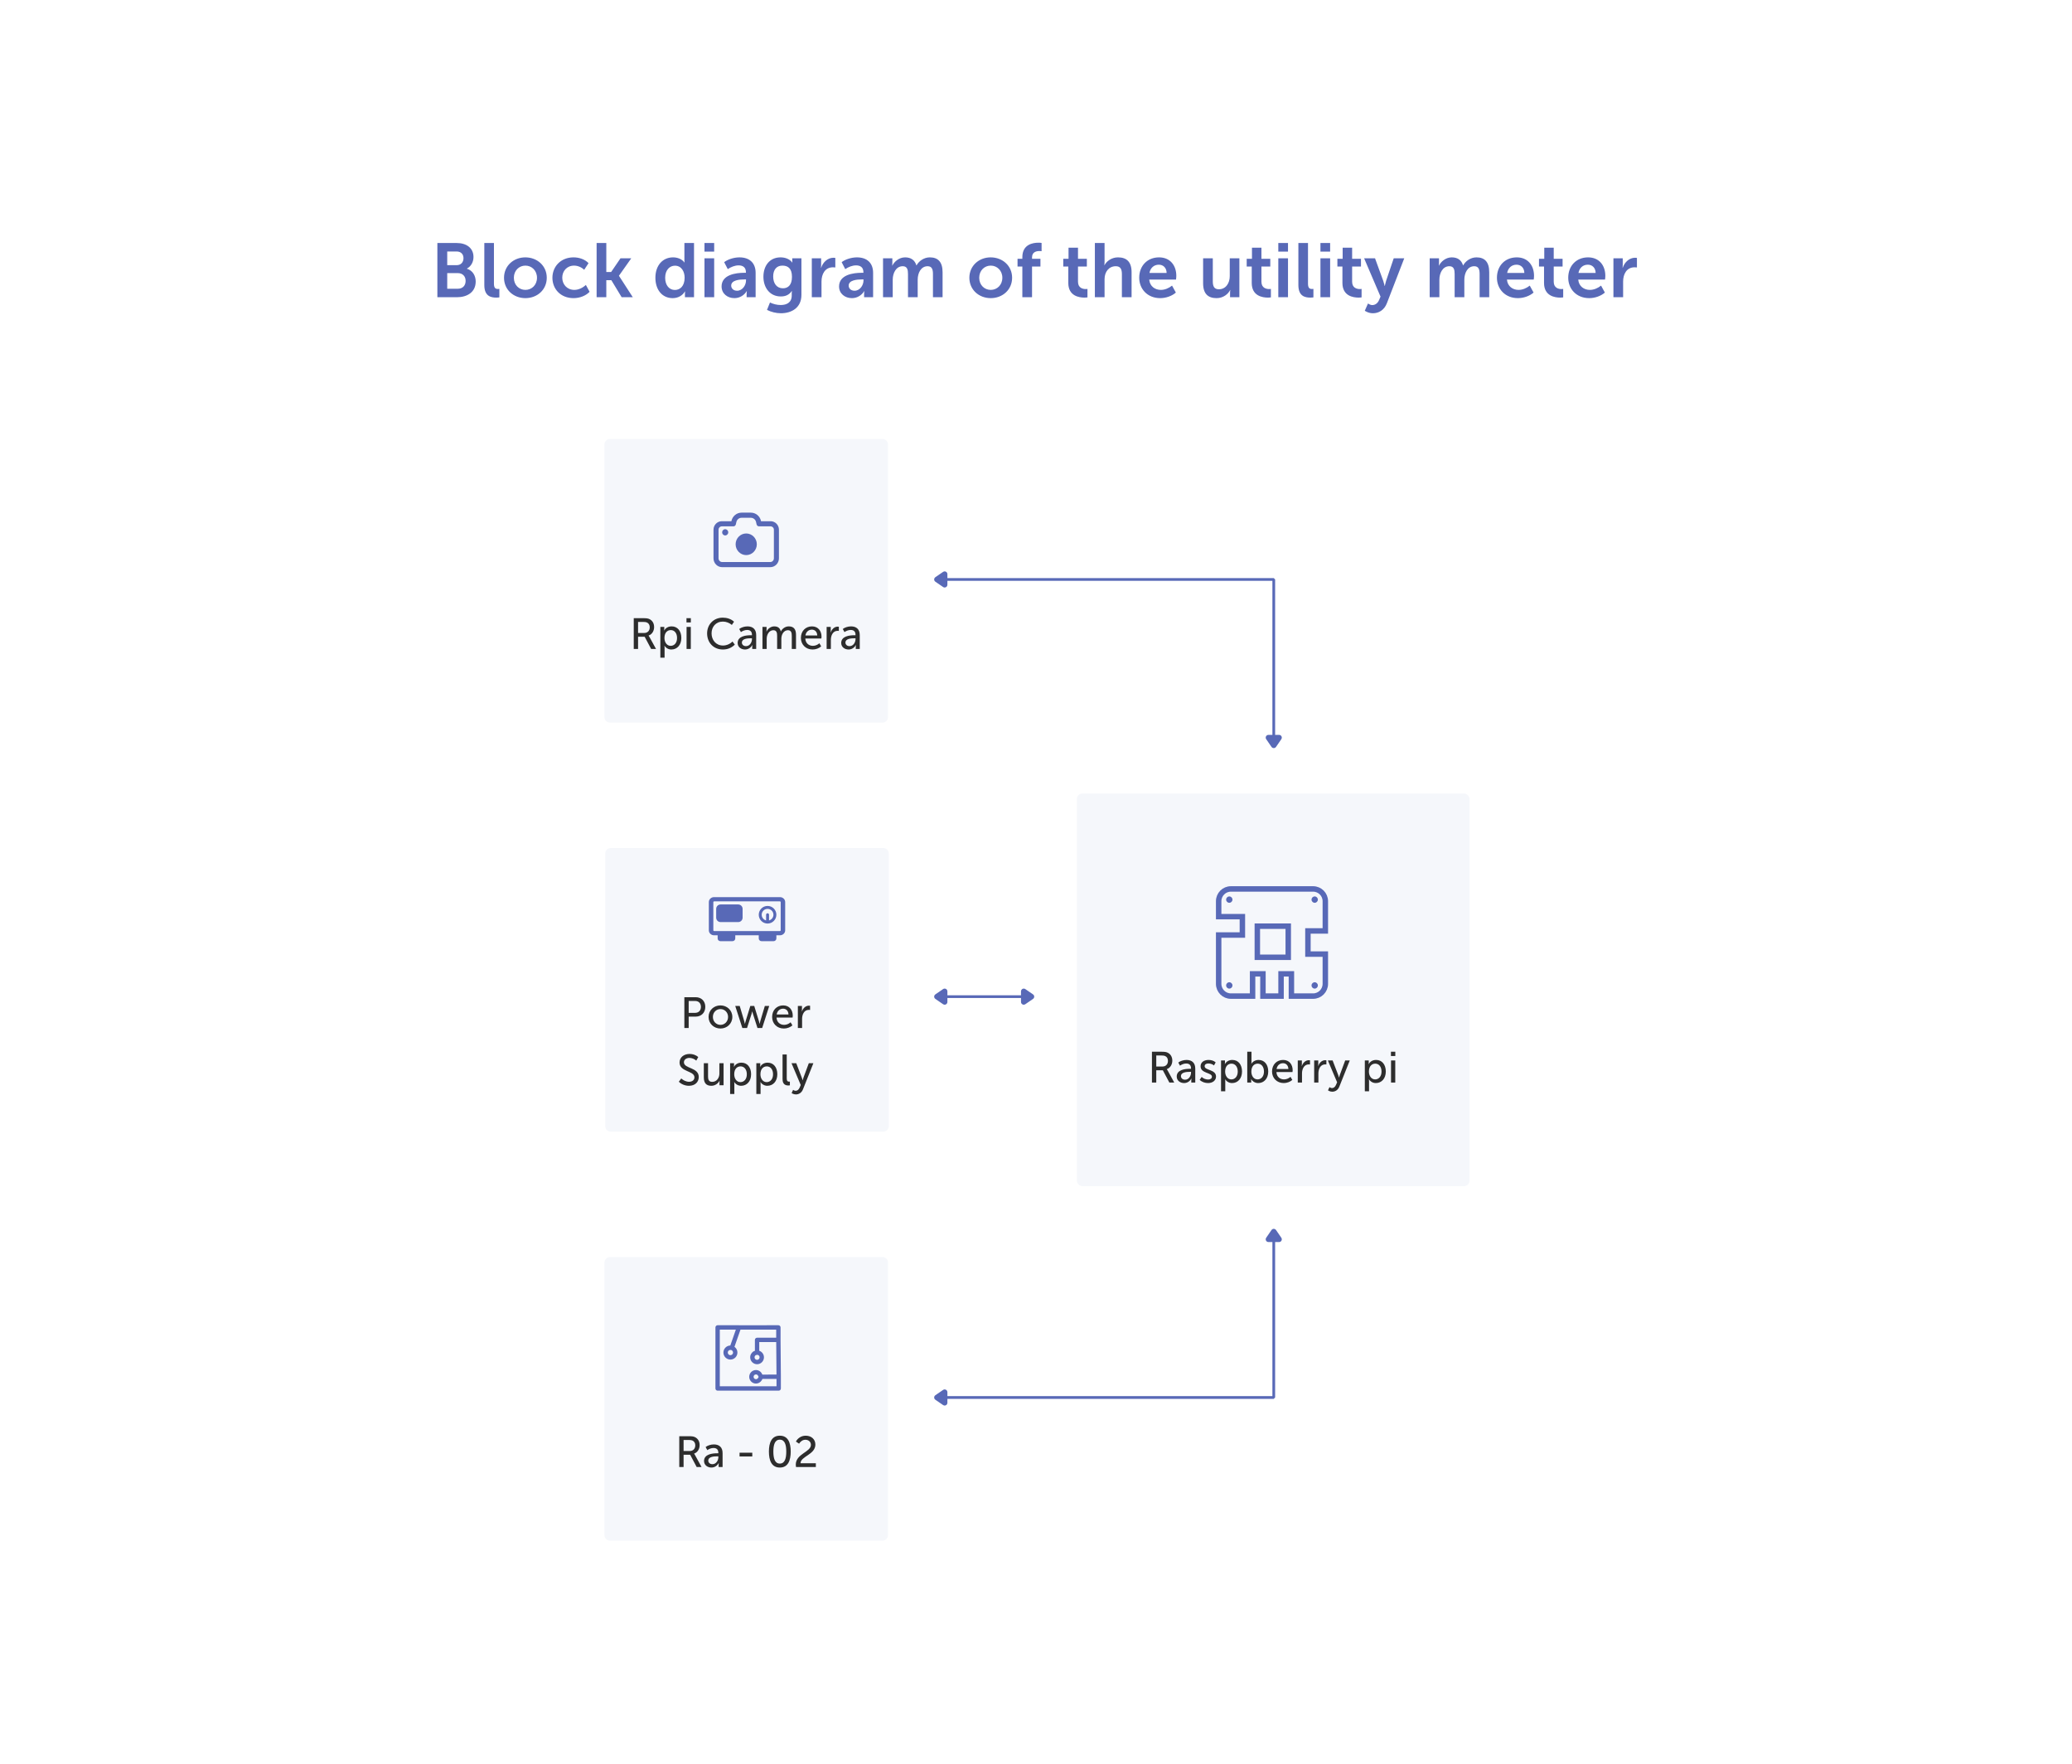 <?xml version="1.0" encoding="UTF-8"?>
<svg width="760px" height="647px" viewBox="0 0 760 647" version="1.1" xmlns="http://www.w3.org/2000/svg" xmlns:xlink="http://www.w3.org/1999/xlink">
    <!-- Generator: Sketch 55.2 (78181) - https://sketchapp.com -->
    <title>lorawan_4_vector</title>
    <desc>Created with Sketch.</desc>
    <g id="lorawan_4_vector" stroke="none" stroke-width="1" fill="none" fill-rule="evenodd">
        <rect fill="#FFFFFF" x="0" y="0" width="760" height="647"></rect>
        <path d="M160.428,109 L160.428,89.12 L167.512,89.12 C171.124,89.12 173.672,90.968 173.672,94.244 C173.672,96.092 172.776,97.688 171.264,98.5 L171.264,98.556 C173.448,99.2 174.484,101.216 174.484,103.232 C174.484,107.208 171.292,109 167.624,109 L160.428,109 Z M164.04,97.24 L167.54,97.24 C169.108,97.24 170.004,96.12 170.004,94.692 C170.004,93.264 169.136,92.228 167.484,92.228 L164.04,92.228 L164.04,97.24 Z M164.04,105.892 L167.904,105.892 C169.752,105.892 170.788,104.688 170.788,103.008 C170.788,101.356 169.724,100.152 167.904,100.152 L164.04,100.152 L164.04,105.892 Z M177.648,104.548 L177.648,89.12 L181.176,89.12 L181.176,104.016 C181.176,105.584 181.708,105.976 182.632,105.976 C182.772,105.976 182.968,105.976 183.164,105.948 L183.164,109.056 C182.912,109.084 182.52,109.14 182.044,109.14 C180.084,109.14 177.648,108.636 177.648,104.548 Z M184.872,101.86 C184.872,97.492 188.372,94.384 192.684,94.384 C197.052,94.384 200.552,97.492 200.552,101.86 C200.552,106.256 197.052,109.336 192.712,109.336 C188.372,109.336 184.872,106.256 184.872,101.86 Z M188.484,101.86 C188.484,104.52 190.388,106.312 192.712,106.312 C195.036,106.312 196.968,104.52 196.968,101.86 C196.968,99.228 195.036,97.408 192.712,97.408 C190.388,97.408 188.484,99.228 188.484,101.86 Z M202.624,101.86 C202.624,97.8 205.648,94.384 210.38,94.384 C212.312,94.384 214.496,95.028 215.868,96.512 L214.272,98.948 C213.376,98.052 211.976,97.408 210.576,97.408 C207.944,97.408 206.236,99.396 206.236,101.832 C206.236,104.24 207.944,106.312 210.688,106.312 C212.2,106.312 213.824,105.528 214.888,104.492 L216.26,107.012 C214.916,108.44 212.676,109.336 210.38,109.336 C205.648,109.336 202.624,106.004 202.624,101.86 Z M218.836,109 L218.836,89.12 L222.392,89.12 L222.392,99.76 L224.156,99.76 L227.6,94.72 L231.548,94.72 L227.04,101.104 L227.04,101.16 L232.108,109 L228.02,109 L224.24,102.756 L222.392,102.756 L222.392,109 L218.836,109 Z M240.396,101.86 C240.396,97.324 243.084,94.384 246.864,94.384 C248.46,94.384 250.112,94.972 251.036,96.26 L251.092,96.26 C251.092,96.26 251.036,95.896 251.036,95.42 L251.036,89.12 L254.564,89.12 L254.564,109 L251.232,109 L251.232,107.768 C251.232,107.236 251.288,106.872 251.288,106.872 L251.232,106.872 C250.392,108.328 248.768,109.336 246.724,109.336 C242.888,109.336 240.396,106.284 240.396,101.86 Z M243.98,101.86 C243.98,104.576 245.436,106.34 247.536,106.34 C249.384,106.34 251.12,104.996 251.12,101.832 C251.12,99.62 249.972,97.436 247.564,97.436 C245.632,97.436 243.98,99.032 243.98,101.86 Z M258.4,92.284 L258.4,89.12 L261.956,89.12 L261.956,92.284 L258.4,92.284 Z M258.4,109 L258.4,94.72 L261.956,94.72 L261.956,109 L258.4,109 Z M264.672,105.052 C264.672,100.768 269.824,100.04 272.988,100.04 L273.604,100.04 L273.604,99.844 C273.604,97.968 272.4,97.324 270.916,97.324 C269.516,97.324 268.088,97.912 266.94,98.696 L265.624,96.148 C266.8,95.196 269.096,94.384 271.224,94.384 C274.948,94.384 277.16,96.456 277.16,100.068 L277.16,109 L273.856,109 L273.856,107.796 C273.856,107.208 273.94,106.76 273.94,106.76 L273.884,106.76 C273.016,108.272 271.308,109.336 269.376,109.336 C266.8,109.336 264.672,107.656 264.672,105.052 Z M268.2,104.744 C268.2,105.696 268.928,106.62 270.356,106.62 C272.344,106.62 273.632,104.604 273.632,102.868 L273.632,102.476 L273.016,102.476 C271.224,102.476 268.2,102.728 268.2,104.744 Z M282.424,110.932 C283.572,111.492 284.972,111.856 286.372,111.856 C288.556,111.856 290.404,110.932 290.404,108.384 L290.404,107.488 C290.404,107.152 290.46,106.732 290.46,106.732 L290.404,106.732 C289.564,107.992 288.304,108.72 286.4,108.72 C282.312,108.72 280.016,105.416 280.016,101.496 C280.016,97.576 282.2,94.384 286.316,94.384 C287.912,94.384 289.62,94.944 290.572,96.26 L290.656,96.26 C290.656,96.26 290.6,96.092 290.6,95.868 L290.6,94.72 L293.96,94.72 L293.96,108.132 C293.96,113.032 290.152,114.88 286.428,114.88 C284.636,114.88 282.732,114.376 281.332,113.648 L282.424,110.932 Z M283.6,101.384 C283.6,103.876 284.86,105.724 287.184,105.724 C288.864,105.724 290.488,104.744 290.488,101.524 C290.488,98.276 288.864,97.408 286.96,97.408 C284.804,97.408 283.6,98.976 283.6,101.384 Z M297.768,109 L297.768,94.72 L301.184,94.72 L301.184,97.24 C301.184,97.772 301.128,98.22 301.128,98.22 L301.184,98.22 C301.828,96.204 303.564,94.524 305.72,94.524 C305.944,94.524 306.168,94.552 306.392,94.58 L306.392,98.08 C306.252,98.052 305.832,98.024 305.524,98.024 C302.612,98.024 301.324,100.544 301.324,103.232 L301.324,109 L297.768,109 Z M307.764,105.052 C307.764,100.768 312.916,100.04 316.08,100.04 L316.696,100.04 L316.696,99.844 C316.696,97.968 315.492,97.324 314.008,97.324 C312.608,97.324 311.18,97.912 310.032,98.696 L308.716,96.148 C309.892,95.196 312.188,94.384 314.316,94.384 C318.04,94.384 320.252,96.456 320.252,100.068 L320.252,109 L316.948,109 L316.948,107.796 C316.948,107.208 317.032,106.76 317.032,106.76 L316.976,106.76 C316.108,108.272 314.4,109.336 312.468,109.336 C309.892,109.336 307.764,107.656 307.764,105.052 Z M311.292,104.744 C311.292,105.696 312.02,106.62 313.448,106.62 C315.436,106.62 316.724,104.604 316.724,102.868 L316.724,102.476 L316.108,102.476 C314.316,102.476 311.292,102.728 311.292,104.744 Z M323.892,109 L323.892,94.72 L327.308,94.72 L327.308,96.4 C327.308,96.96 327.252,97.408 327.252,97.408 L327.308,97.408 C327.98,96.008 329.744,94.384 331.984,94.384 C334.14,94.384 335.54,95.392 336.128,97.324 L336.184,97.324 C336.968,95.84 338.816,94.384 341.056,94.384 C344.052,94.384 345.732,96.064 345.732,99.816 L345.732,109 L342.204,109 L342.204,100.488 C342.204,98.864 341.868,97.632 340.244,97.632 C337.808,97.632 336.604,100.096 336.604,102.588 L336.604,109 L333.048,109 L333.048,100.488 C333.048,98.948 332.796,97.632 331.116,97.632 C328.624,97.632 327.448,100.208 327.448,102.588 L327.448,109 L323.892,109 Z M355.56,101.86 C355.56,97.492 359.06,94.384 363.372,94.384 C367.74,94.384 371.24,97.492 371.24,101.86 C371.24,106.256 367.74,109.336 363.4,109.336 C359.06,109.336 355.56,106.256 355.56,101.86 Z M359.172,101.86 C359.172,104.52 361.076,106.312 363.4,106.312 C365.724,106.312 367.656,104.52 367.656,101.86 C367.656,99.228 365.724,97.408 363.4,97.408 C361.076,97.408 359.172,99.228 359.172,101.86 Z M374.992,109 L374.992,97.744 L373.228,97.744 L373.228,94.916 L374.992,94.916 L374.992,94.3 C374.992,89.624 378.856,89.008 380.844,89.008 C381.264,89.008 381.628,89.008 382.048,89.092 L382.048,92.116 C381.936,92.088 381.628,92.06 381.32,92.06 C380.284,92.06 378.548,92.312 378.548,94.384 L378.548,94.916 L381.628,94.916 L381.628,97.744 L378.548,97.744 L378.548,109 L374.992,109 Z M391.848,103.764 L391.848,97.744 L390,97.744 L390,94.916 L391.932,94.916 L391.932,90.828 L395.404,90.828 L395.404,94.916 L398.652,94.916 L398.652,97.744 L395.404,97.744 L395.404,103.316 C395.404,105.668 397.252,106.004 398.232,106.004 C398.428,106.004 398.596,106.004 398.876,105.948 L398.876,109.056 C398.596,109.084 398.26,109.14 397.784,109.14 C395.796,109.14 391.848,108.552 391.848,103.764 Z M401.592,109 L401.592,89.12 L405.148,89.12 L405.148,96.064 C405.148,96.764 405.064,97.268 405.064,97.268 L405.12,97.268 C405.82,95.896 407.612,94.384 410.076,94.384 C413.24,94.384 415.06,96.036 415.06,99.816 L415.06,109 L411.504,109 L411.504,100.544 C411.504,98.808 411.056,97.632 409.264,97.632 C406.772,97.632 405.148,99.648 405.148,102.364 L405.148,109 L401.592,109 Z M417.86,101.86 C417.86,97.464 420.856,94.384 425.14,94.384 C429.228,94.384 431.468,97.38 431.468,101.16 C431.468,101.608 431.412,102.084 431.356,102.532 L421.528,102.532 C421.752,105.024 423.656,106.312 425.812,106.312 C427.268,106.312 428.752,105.668 429.9,104.744 L431.3,107.292 C429.844,108.58 427.604,109.336 425.56,109.336 C420.828,109.336 417.86,105.92 417.86,101.86 Z M421.612,100.096 L427.912,100.096 C427.884,98.192 426.652,97.072 425.056,97.072 C423.236,97.072 421.948,98.276 421.612,100.096 Z M441.296,103.904 L441.296,94.72 L444.852,94.72 L444.852,103.176 C444.852,104.912 445.3,106.088 447.064,106.088 C449.64,106.088 451.068,103.82 451.068,101.272 L451.068,94.72 L454.596,94.72 L454.596,109 L451.18,109 L451.18,107.32 C451.18,106.788 451.264,106.34 451.264,106.34 L451.208,106.34 C450.536,107.796 448.688,109.336 446.252,109.336 C443.172,109.336 441.296,107.796 441.296,103.904 Z M459.132,103.764 L459.132,97.744 L457.284,97.744 L457.284,94.916 L459.216,94.916 L459.216,90.828 L462.688,90.828 L462.688,94.916 L465.936,94.916 L465.936,97.744 L462.688,97.744 L462.688,103.316 C462.688,105.668 464.536,106.004 465.516,106.004 C465.712,106.004 465.88,106.004 466.16,105.948 L466.16,109.056 C465.88,109.084 465.544,109.14 465.068,109.14 C463.08,109.14 459.132,108.552 459.132,103.764 Z M468.876,92.284 L468.876,89.12 L472.432,89.12 L472.432,92.284 L468.876,92.284 Z M468.876,109 L468.876,94.72 L472.432,94.72 L472.432,109 L468.876,109 Z M476.24,104.548 L476.24,89.12 L479.768,89.12 L479.768,104.016 C479.768,105.584 480.3,105.976 481.224,105.976 C481.364,105.976 481.56,105.976 481.756,105.948 L481.756,109.056 C481.504,109.084 481.112,109.14 480.636,109.14 C478.676,109.14 476.24,108.636 476.24,104.548 Z M484.332,92.284 L484.332,89.12 L487.888,89.12 L487.888,92.284 L484.332,92.284 Z M484.332,109 L484.332,94.72 L487.888,94.72 L487.888,109 L484.332,109 Z M492.396,103.764 L492.396,97.744 L490.548,97.744 L490.548,94.916 L492.48,94.916 L492.48,90.828 L495.952,90.828 L495.952,94.916 L499.2,94.916 L499.2,97.744 L495.952,97.744 L495.952,103.316 C495.952,105.668 497.8,106.004 498.78,106.004 C498.976,106.004 499.144,106.004 499.424,105.948 L499.424,109.056 C499.144,109.084 498.808,109.14 498.332,109.14 C496.344,109.14 492.396,108.552 492.396,103.764 Z M501.776,111.296 C501.776,111.296 502.56,111.884 503.344,111.884 C504.324,111.884 505.304,111.296 505.836,110.036 L506.368,108.776 L500.348,94.72 L504.352,94.72 L507.348,102.952 C507.628,103.708 507.88,104.884 507.88,104.884 L507.936,104.884 C507.936,104.884 508.188,103.764 508.412,103.008 L511.212,94.72 L515.076,94.72 L508.72,111.156 C507.74,113.76 505.668,114.88 503.568,114.88 C501.86,114.88 500.6,113.956 500.6,113.956 L501.776,111.296 Z M524.4,109 L524.4,94.72 L527.816,94.72 L527.816,96.4 C527.816,96.96 527.76,97.408 527.76,97.408 L527.816,97.408 C528.488,96.008 530.252,94.384 532.492,94.384 C534.648,94.384 536.048,95.392 536.636,97.324 L536.692,97.324 C537.476,95.84 539.324,94.384 541.564,94.384 C544.56,94.384 546.24,96.064 546.24,99.816 L546.24,109 L542.712,109 L542.712,100.488 C542.712,98.864 542.376,97.632 540.752,97.632 C538.316,97.632 537.112,100.096 537.112,102.588 L537.112,109 L533.556,109 L533.556,100.488 C533.556,98.948 533.304,97.632 531.624,97.632 C529.132,97.632 527.956,100.208 527.956,102.588 L527.956,109 L524.4,109 Z M549.068,101.86 C549.068,97.464 552.064,94.384 556.348,94.384 C560.436,94.384 562.676,97.38 562.676,101.16 C562.676,101.608 562.62,102.084 562.564,102.532 L552.736,102.532 C552.96,105.024 554.864,106.312 557.02,106.312 C558.476,106.312 559.96,105.668 561.108,104.744 L562.508,107.292 C561.052,108.58 558.812,109.336 556.768,109.336 C552.036,109.336 549.068,105.92 549.068,101.86 Z M552.82,100.096 L559.12,100.096 C559.092,98.192 557.86,97.072 556.264,97.072 C554.444,97.072 553.156,98.276 552.82,100.096 Z M566.344,103.764 L566.344,97.744 L564.496,97.744 L564.496,94.916 L566.428,94.916 L566.428,90.828 L569.9,90.828 L569.9,94.916 L573.148,94.916 L573.148,97.744 L569.9,97.744 L569.9,103.316 C569.9,105.668 571.748,106.004 572.728,106.004 C572.924,106.004 573.092,106.004 573.372,105.948 L573.372,109.056 C573.092,109.084 572.756,109.14 572.28,109.14 C570.292,109.14 566.344,108.552 566.344,103.764 Z M575.22,101.86 C575.22,97.464 578.216,94.384 582.5,94.384 C586.588,94.384 588.828,97.38 588.828,101.16 C588.828,101.608 588.772,102.084 588.716,102.532 L578.888,102.532 C579.112,105.024 581.016,106.312 583.172,106.312 C584.628,106.312 586.112,105.668 587.26,104.744 L588.66,107.292 C587.204,108.58 584.964,109.336 582.92,109.336 C578.188,109.336 575.22,105.92 575.22,101.86 Z M578.972,100.096 L585.272,100.096 C585.244,98.192 584.012,97.072 582.416,97.072 C580.596,97.072 579.308,98.276 578.972,100.096 Z M591.796,109 L591.796,94.72 L595.212,94.72 L595.212,97.24 C595.212,97.772 595.156,98.22 595.156,98.22 L595.212,98.22 C595.856,96.204 597.592,94.524 599.748,94.524 C599.972,94.524 600.196,94.552 600.42,94.58 L600.42,98.08 C600.28,98.052 599.86,98.024 599.552,98.024 C596.64,98.024 595.352,100.544 595.352,103.232 L595.352,109 L591.796,109 Z" id="Blockdiagramoftheutilitymeter" fill="#5869B7" fill-rule="nonzero"></path>
        <g id="Group-Copy-5" transform="translate(221, 161)">
            <path d="M2.71,0 L102.71,0 C103.814,-2.02906125e-16 104.71,0.895 104.71,2 L104.71,102 C104.71,103.105 103.814,104 102.71,104 L2.71,104 C1.605,104 0.71,103.105 0.71,102 L0.71,2 C0.71,0.895 1.605,2.02906125e-16 2.71,0 Z" id="bg" fill="#F5F7FB"></path>
            <g id="content" transform="translate(9, 21)">
                <path d="M2.454,56 L2.454,44.704 L6.038,44.704 C7.126,44.704 7.67,44.8 8.134,45.008 C9.222,45.488 9.926,46.528 9.926,47.968 C9.926,49.408 9.142,50.656 7.91,51.072 L7.91,51.104 C7.91,51.104 8.038,51.264 8.23,51.616 L10.63,56 L8.838,56 L6.454,51.504 L4.038,51.504 L4.038,56 L2.454,56 Z M4.038,50.128 L6.31,50.128 C7.542,50.128 8.326,49.296 8.326,48.048 C8.326,47.232 7.974,46.576 7.27,46.272 C6.982,46.144 6.63,46.08 5.91,46.08 L4.038,46.08 L4.038,50.128 Z M12.214,59.2 L12.214,47.904 L13.654,47.904 L13.654,48.624 C13.654,48.96 13.606,49.232 13.606,49.232 L13.638,49.232 C14.15,48.256 15.174,47.712 16.358,47.712 C18.55,47.712 19.91,49.44 19.91,51.952 C19.91,54.528 18.374,56.192 16.246,56.192 C15.222,56.192 14.294,55.68 13.734,54.816 L13.702,54.816 C13.702,54.816 13.766,55.104 13.766,55.52 L13.766,59.2 L12.214,59.2 Z M13.718,51.984 C13.718,53.424 14.518,54.848 16.006,54.848 C17.286,54.848 18.342,53.808 18.342,51.968 C18.342,50.208 17.398,49.072 16.054,49.072 C14.838,49.072 13.718,49.936 13.718,51.984 Z M21.798,46.272 L21.798,44.704 L23.398,44.704 L23.398,46.272 L21.798,46.272 Z M21.83,56 L21.83,47.904 L23.382,47.904 L23.382,56 L21.83,56 Z M29.366,50.288 C29.366,47.008 31.75,44.512 35.11,44.512 C36.566,44.512 38.15,44.96 39.238,46 L38.438,47.184 C37.606,46.448 36.342,45.952 35.174,45.952 C32.55,45.952 30.998,47.888 30.998,50.272 C30.998,52.672 32.582,54.736 35.206,54.736 C36.47,54.736 37.766,54.176 38.678,53.264 L39.526,54.4 C38.566,55.36 37.158,56.192 35.158,56.192 C31.654,56.192 29.366,53.6 29.366,50.288 Z M40.566,53.792 C40.566,51.248 43.718,50.96 45.398,50.96 L45.814,50.96 L45.814,50.8 C45.814,49.472 45.046,49.024 44.038,49.024 C43.238,49.024 42.422,49.344 41.766,49.808 L41.142,48.672 C41.798,48.128 43.03,47.712 44.166,47.712 C46.198,47.712 47.366,48.832 47.366,50.88 L47.366,56 L45.91,56 L45.91,55.184 C45.91,54.816 45.958,54.544 45.958,54.544 L45.926,54.544 C45.462,55.472 44.47,56.192 43.27,56.192 C41.862,56.192 40.566,55.312 40.566,53.792 Z M42.118,53.664 C42.118,54.304 42.63,54.96 43.638,54.96 C44.998,54.96 45.814,53.584 45.814,52.384 L45.814,52.08 L45.414,52.08 C44.262,52.08 42.118,52.176 42.118,53.664 Z M49.67,56 L49.67,47.904 L51.174,47.904 L51.174,49.008 C51.174,49.344 51.126,49.616 51.126,49.616 L51.158,49.616 C51.542,48.672 52.694,47.712 53.974,47.712 C55.334,47.712 56.118,48.336 56.39,49.552 L56.422,49.552 C56.87,48.608 57.99,47.712 59.302,47.712 C61.142,47.712 61.974,48.752 61.974,50.816 L61.974,56 L60.422,56 L60.422,51.152 C60.422,50.016 60.198,49.12 58.998,49.12 C57.494,49.12 56.598,50.672 56.598,52.224 L56.598,56 L55.046,56 L55.046,51.152 C55.046,50.096 54.886,49.12 53.654,49.12 C52.118,49.12 51.222,50.72 51.222,52.224 L51.222,56 L49.67,56 Z M63.766,51.952 C63.766,49.376 65.526,47.712 67.83,47.712 C70.118,47.712 71.334,49.424 71.334,51.504 C71.334,51.712 71.302,51.936 71.27,52.16 L65.382,52.16 C65.462,53.904 66.71,54.848 68.166,54.848 C69.03,54.848 69.91,54.48 70.55,53.904 L71.206,55.04 C70.422,55.76 69.19,56.192 68.07,56.192 C65.526,56.192 63.766,54.352 63.766,51.952 Z M65.43,51.04 L69.766,51.04 C69.718,49.648 68.854,48.912 67.798,48.912 C66.598,48.912 65.654,49.696 65.43,51.04 Z M73.206,56 L73.206,47.904 L74.71,47.904 L74.71,49.36 C74.71,49.696 74.662,49.952 74.662,49.952 L74.694,49.952 C75.078,48.784 76.022,47.808 77.27,47.808 C77.414,47.808 77.558,47.824 77.686,47.84 L77.686,49.376 C77.622,49.36 77.398,49.344 77.238,49.344 C75.494,49.344 74.758,51.072 74.758,52.64 L74.758,56 L73.206,56 Z M78.55,53.792 C78.55,51.248 81.702,50.96 83.382,50.96 L83.798,50.96 L83.798,50.8 C83.798,49.472 83.03,49.024 82.022,49.024 C81.222,49.024 80.406,49.344 79.75,49.808 L79.126,48.672 C79.782,48.128 81.014,47.712 82.15,47.712 C84.182,47.712 85.35,48.832 85.35,50.88 L85.35,56 L83.894,56 L83.894,55.184 C83.894,54.816 83.942,54.544 83.942,54.544 L83.91,54.544 C83.446,55.472 82.454,56.192 81.254,56.192 C79.846,56.192 78.55,55.312 78.55,53.792 Z M80.102,53.664 C80.102,54.304 80.614,54.96 81.622,54.96 C82.982,54.96 83.798,53.584 83.798,52.384 L83.798,52.08 L83.398,52.08 C82.246,52.08 80.102,52.176 80.102,53.664 Z" id="RpiCamera" fill="#0F0F0F" fill-rule="nonzero" opacity="0.87"></path>
                <g id="ic" transform="translate(27, 0)">
                    <rect id="bg" x="0.71" y="0" width="32" height="32"></rect>
                    <path d="M22.145,9.146 L25.662,9.146 C27.344,9.146 28.71,10.539 28.71,12.255 L28.71,22.75 C28.71,24.544 27.282,26 25.524,26 L7.896,26 C6.138,26 4.71,24.544 4.71,22.75 L4.71,12.255 C4.71,10.542 6.077,9.146 7.758,9.146 L11.27,9.146 L11.301,9.011 C11.708,7.238 13.239,6 15.02,6 L18.395,6 C20.181,6 21.713,7.239 22.115,9.012 L22.145,9.146 Z M12.008,11.029 L7.758,11.029 C7.094,11.029 6.556,11.577 6.556,12.255 L6.556,22.75 C6.556,23.505 7.156,24.117 7.896,24.117 L25.519,24.117 C26.259,24.117 26.859,23.505 26.859,22.75 L26.859,12.255 C26.859,11.577 26.321,11.029 25.657,11.029 L21.407,11.029 C20.979,11.029 20.608,10.725 20.509,10.299 L20.315,9.436 C20.103,8.519 19.317,7.883 18.395,7.883 L15.02,7.883 C14.098,7.883 13.312,8.519 13.101,9.435 L12.905,10.299 C12.808,10.728 12.438,11.029 12.008,11.029 Z M8.995,14.364 C8.376,14.364 7.875,13.852 7.875,13.221 C7.875,12.59 8.376,12.078 8.995,12.078 C9.614,12.078 10.116,12.59 10.116,13.221 C10.116,13.852 9.614,14.364 8.995,14.364 Z M16.71,13.64 C18.852,13.64 20.597,15.419 20.597,17.604 C20.597,19.789 18.852,21.569 16.71,21.569 C14.568,21.569 12.823,19.789 12.823,17.604 C12.823,15.419 14.568,13.64 16.71,13.64 Z" id="Combined-Shape" fill="#5869B7" fill-rule="nonzero"></path>
                </g>
            </g>
        </g>
        <g id="Group-Copy-8" transform="translate(222, 311)">
            <path d="M2,0 L102,0 C103.105,-2.02906125e-16 104,0.895 104,2 L104,102 C104,103.105 103.105,104 102,104 L2,104 C0.895,104 1.3527075e-16,103.105 0,102 L0,2 C-1.3527075e-16,0.895 0.895,2.02906125e-16 2,0 Z" id="bg" fill="#F5F7FB"></path>
            <g id="content" transform="translate(25, 10)">
                <path d="M4.02,56 L4.02,44.704 L8.164,44.704 C10.228,44.704 11.7,46.096 11.7,48.24 C11.7,50.384 10.228,51.824 8.164,51.824 L5.604,51.824 L5.604,56 L4.02,56 Z M5.604,50.448 L7.908,50.448 C9.252,50.448 10.1,49.6 10.1,48.24 C10.1,46.896 9.252,46.08 7.924,46.08 L5.604,46.08 L5.604,50.448 Z M12.9,51.936 C12.9,49.488 14.852,47.712 17.252,47.712 C19.668,47.712 21.62,49.488 21.62,51.936 C21.62,54.4 19.668,56.192 17.268,56.192 C14.852,56.192 12.9,54.4 12.9,51.936 Z M14.484,51.936 C14.484,53.632 15.732,54.848 17.268,54.848 C18.788,54.848 20.052,53.632 20.052,51.936 C20.052,50.256 18.788,49.056 17.268,49.056 C15.732,49.056 14.484,50.256 14.484,51.936 Z M25.284,56 L22.676,47.904 L24.324,47.904 L26.004,53.584 C26.132,54 26.212,54.448 26.212,54.448 L26.244,54.448 C26.244,54.448 26.34,54 26.468,53.584 L28.212,47.92 L29.652,47.92 L31.396,53.584 C31.508,54 31.604,54.448 31.604,54.448 L31.636,54.448 C31.636,54.448 31.716,54 31.844,53.584 L33.54,47.904 L35.156,47.904 L32.564,56 L30.836,56 L29.172,50.8 C29.028,50.384 28.932,49.92 28.932,49.92 L28.9,49.92 C28.9,49.92 28.804,50.384 28.676,50.8 L27.012,56 L25.284,56 Z M36.212,51.952 C36.212,49.376 37.972,47.712 40.276,47.712 C42.564,47.712 43.78,49.424 43.78,51.504 C43.78,51.712 43.748,51.936 43.716,52.16 L37.828,52.16 C37.908,53.904 39.156,54.848 40.612,54.848 C41.476,54.848 42.356,54.48 42.996,53.904 L43.652,55.04 C42.868,55.76 41.636,56.192 40.516,56.192 C37.972,56.192 36.212,54.352 36.212,51.952 Z M37.876,51.04 L42.212,51.04 C42.164,49.648 41.3,48.912 40.244,48.912 C39.044,48.912 38.1,49.696 37.876,51.04 Z M45.652,56 L45.652,47.904 L47.156,47.904 L47.156,49.36 C47.156,49.696 47.108,49.952 47.108,49.952 L47.14,49.952 C47.524,48.784 48.468,47.808 49.716,47.808 C49.86,47.808 50.004,47.824 50.132,47.84 L50.132,49.376 C50.068,49.36 49.844,49.344 49.684,49.344 C47.94,49.344 47.204,51.072 47.204,52.64 L47.204,56 L45.652,56 Z M1.988,75.704 L2.884,74.504 C3.572,75.16 4.66,75.72 5.732,75.72 C6.916,75.72 7.716,75.08 7.716,74.104 C7.716,71.608 2.26,72.168 2.26,68.648 C2.26,66.744 3.86,65.512 5.956,65.512 C7.076,65.512 8.276,65.88 9.108,66.664 L8.388,67.96 C7.764,67.384 6.788,66.968 5.892,66.968 C4.74,66.968 3.86,67.592 3.86,68.568 C3.86,70.984 9.3,70.344 9.3,73.976 C9.3,75.752 8.004,77.192 5.7,77.192 C4.34,77.192 2.964,76.664 1.988,75.704 Z M11.156,74.088 L11.156,68.904 L12.708,68.904 L12.708,73.736 C12.708,74.856 12.948,75.752 14.228,75.752 C15.892,75.752 16.868,74.296 16.868,72.696 L16.868,68.904 L18.404,68.904 L18.404,77 L16.9,77 L16.9,75.88 C16.9,75.56 16.964,75.288 16.964,75.288 L16.932,75.288 C16.58,76.088 15.508,77.192 13.924,77.192 C12.1,77.192 11.156,76.232 11.156,74.088 Z M20.804,80.2 L20.804,68.904 L22.244,68.904 L22.244,69.624 C22.244,69.96 22.196,70.232 22.196,70.232 L22.228,70.232 C22.74,69.256 23.764,68.712 24.948,68.712 C27.14,68.712 28.5,70.44 28.5,72.952 C28.5,75.528 26.964,77.192 24.836,77.192 C23.812,77.192 22.884,76.68 22.324,75.816 L22.292,75.816 C22.292,75.816 22.356,76.104 22.356,76.52 L22.356,80.2 L20.804,80.2 Z M22.308,72.984 C22.308,74.424 23.108,75.848 24.596,75.848 C25.876,75.848 26.932,74.808 26.932,72.968 C26.932,71.208 25.988,70.072 24.644,70.072 C23.428,70.072 22.308,70.936 22.308,72.984 Z M30.42,80.2 L30.42,68.904 L31.86,68.904 L31.86,69.624 C31.86,69.96 31.812,70.232 31.812,70.232 L31.844,70.232 C32.356,69.256 33.38,68.712 34.564,68.712 C36.756,68.712 38.116,70.44 38.116,72.952 C38.116,75.528 36.58,77.192 34.452,77.192 C33.428,77.192 32.5,76.68 31.94,75.816 L31.908,75.816 C31.908,75.816 31.972,76.104 31.972,76.52 L31.972,80.2 L30.42,80.2 Z M31.924,72.984 C31.924,74.424 32.724,75.848 34.212,75.848 C35.492,75.848 36.548,74.808 36.548,72.968 C36.548,71.208 35.604,70.072 34.26,70.072 C33.044,70.072 31.924,70.936 31.924,72.984 Z M40.036,74.776 L40.036,65.704 L41.572,65.704 L41.572,74.52 C41.572,75.48 41.972,75.672 42.452,75.672 C42.516,75.672 42.628,75.672 42.724,75.656 L42.724,77.032 C42.612,77.048 42.436,77.08 42.212,77.08 C41.316,77.08 40.036,76.824 40.036,74.776 Z M43.908,78.68 C43.908,78.68 44.356,79.032 44.836,79.032 C45.476,79.032 46.004,78.568 46.308,77.832 L46.708,76.904 L43.316,68.904 L45.06,68.904 L47.092,74.2 C47.252,74.6 47.396,75.176 47.396,75.176 L47.428,75.176 C47.428,75.176 47.556,74.632 47.7,74.216 L49.668,68.904 L51.348,68.904 L47.54,78.456 C47.06,79.72 46.052,80.36 44.916,80.36 C44.02,80.36 43.364,79.864 43.364,79.864 L43.908,78.68 Z" id="PowerSupply" fill="#0F0F0F" fill-rule="nonzero" opacity="0.87"></path>
                <g id="ic" transform="translate(11, 0)">
                    <rect id="bg" x="0" y="0" width="32" height="32"></rect>
                    <g id="power" transform="translate(2, 8)" fill="#5869B7" fill-rule="nonzero">
                        <path d="M22.077,8.548 C23.006,8.308 23.692,7.465 23.692,6.462 C23.692,5.272 22.728,4.308 21.538,4.308 C20.349,4.308 19.385,5.272 19.385,6.462 C19.385,7.465 20.071,8.308 21,8.548 L21,6.462 C21,6.164 21.241,5.923 21.538,5.923 C21.836,5.923 22.077,6.164 22.077,6.462 L22.077,8.548 Z M4.308,2.692 L10.769,2.692 C11.661,2.692 12.385,3.416 12.385,4.308 L12.385,7.538 C12.385,8.431 11.661,9.154 10.769,9.154 L4.308,9.154 C3.416,9.154 2.692,8.431 2.692,7.538 L2.692,4.308 C2.692,3.416 3.416,2.692 4.308,2.692 Z M21.538,9.692 C19.754,9.692 18.308,8.246 18.308,6.462 C18.308,4.677 19.754,3.231 21.538,3.231 C23.323,3.231 24.769,4.677 24.769,6.462 C24.769,8.246 23.323,9.692 21.538,9.692 Z M18.308,14 L24.769,14 L24.769,15.154 C24.769,15.706 24.322,16.154 23.769,16.154 L19.308,16.154 C18.755,16.154 18.308,15.706 18.308,15.154 L18.308,14 Z M9.692,14 L9.692,15.154 C9.692,15.706 9.245,16.154 8.692,16.154 L4.231,16.154 C3.678,16.154 3.231,15.706 3.231,15.154 L3.231,14 L1.922,14 C0.86,14 0,13.187 0,12.185 L0,1.815 C0,0.813 0.86,0 1.922,0 L26.078,0 C27.14,0 28,0.813 28,1.815 L28,12.185 C28,13.187 27.14,14 26.078,14 L9.692,14 Z M1.922,1.556 C1.77,1.556 1.647,1.672 1.647,1.815 L1.647,12.185 C1.647,12.328 1.77,12.444 1.922,12.444 L26.078,12.444 C26.23,12.444 26.353,12.328 26.353,12.185 L26.353,1.815 C26.353,1.672 26.23,1.556 26.078,1.556 L1.922,1.556 Z" id="Combined-Shape"></path>
                    </g>
                </g>
            </g>
        </g>
        <g id="Group-Copy-7" transform="translate(221, 461)">
            <path d="M2.71,0 L102.71,0 C103.814,-2.02906125e-16 104.71,0.895 104.71,2 L104.71,102 C104.71,103.105 103.814,104 102.71,104 L2.71,104 C1.605,104 0.71,103.105 0.71,102 L0.71,2 C0.71,0.895 1.605,2.02906125e-16 2.71,0 Z" id="bg" fill="#F5F7FB"></path>
            <g id="content" transform="translate(25.71, 21)">
                <path d="M2.442,56 L2.442,44.704 L6.026,44.704 C7.114,44.704 7.658,44.8 8.122,45.008 C9.21,45.488 9.914,46.528 9.914,47.968 C9.914,49.408 9.13,50.656 7.898,51.072 L7.898,51.104 C7.898,51.104 8.026,51.264 8.218,51.616 L10.618,56 L8.826,56 L6.442,51.504 L4.026,51.504 L4.026,56 L2.442,56 Z M4.026,50.128 L6.298,50.128 C7.53,50.128 8.314,49.296 8.314,48.048 C8.314,47.232 7.962,46.576 7.258,46.272 C6.97,46.144 6.618,46.08 5.898,46.08 L4.026,46.08 L4.026,50.128 Z M11.53,53.792 C11.53,51.248 14.682,50.96 16.362,50.96 L16.778,50.96 L16.778,50.8 C16.778,49.472 16.01,49.024 15.002,49.024 C14.202,49.024 13.386,49.344 12.73,49.808 L12.106,48.672 C12.762,48.128 13.994,47.712 15.13,47.712 C17.162,47.712 18.33,48.832 18.33,50.88 L18.33,56 L16.874,56 L16.874,55.184 C16.874,54.816 16.922,54.544 16.922,54.544 L16.89,54.544 C16.426,55.472 15.434,56.192 14.234,56.192 C12.826,56.192 11.53,55.312 11.53,53.792 Z M13.082,53.664 C13.082,54.304 13.594,54.96 14.602,54.96 C15.962,54.96 16.778,53.584 16.778,52.384 L16.778,52.08 L16.378,52.08 C15.226,52.08 13.082,52.176 13.082,53.664 Z M24.554,52.128 L24.554,50.752 L29.226,50.752 L29.226,52.128 L24.554,52.128 Z M39.322,56.192 C36.314,56.192 35.322,53.6 35.322,50.336 C35.322,47.088 36.314,44.512 39.322,44.512 C42.346,44.512 43.322,47.088 43.322,50.336 C43.322,53.6 42.346,56.192 39.322,56.192 Z M39.322,54.736 C41.178,54.736 41.69,52.816 41.69,50.336 C41.69,47.888 41.178,45.968 39.322,45.968 C37.482,45.968 36.954,47.888 36.954,50.336 C36.954,52.816 37.482,54.736 39.322,54.736 Z M45.258,56 C45.21,55.696 45.178,55.408 45.178,55.136 C45.178,51.12 50.73,50.528 50.73,47.872 C50.73,46.768 49.882,46 48.682,46 C47.738,46 46.874,46.624 46.394,47.44 L45.226,46.656 C45.866,45.472 47.146,44.512 48.81,44.512 C50.874,44.512 52.362,45.808 52.362,47.76 C52.362,51.472 46.97,52.048 46.906,54.624 L52.538,54.624 L52.538,56 L45.258,56 Z" id="Ra-02" fill="#0F0F0F" fill-rule="nonzero" opacity="0.87"></path>
                <g id="ic" transform="translate(11.71, 0)">
                    <rect id="bg" x="0" y="0" width="32" height="32"></rect>
                    <path d="M9.309,13.067 C8.862,13.154 8.527,13.557 8.527,14.018 C8.527,14.553 8.963,14.991 9.494,14.991 C10.026,14.991 10.462,14.553 10.462,14.018 C10.462,13.739 10.346,13.479 10.141,13.296 L9.78,13.067 L9.309,13.067 Z M12.779,4.016 L27.084,4 C27.526,4 27.885,4.359 27.885,4.803 L27.885,9.348 C27.885,9.354 27.923,13.867 28,22.886 C28,22.889 28,24.326 28,27.197 C28,27.64 27.642,28 27.201,28 L4.799,28 C4.358,28 4,27.64 4,27.197 L4,4.803 C4,4.36 4.358,4 4.799,4 L12.619,4 C12.674,4 12.727,4.005 12.779,4.016 Z M19.784,22.844 C19.741,22.781 19.707,22.712 19.683,22.64 C19.564,22.281 19.234,22.041 18.858,22.041 C18.38,22.041 17.99,22.434 17.99,22.915 C17.99,23.396 18.38,23.788 18.858,23.788 C19.155,23.788 19.425,23.64 19.57,23.417 L19.85,22.939 L19.784,22.844 Z M18.776,14.984 C18.508,15.154 18.346,15.447 18.346,15.767 C18.346,16.28 18.761,16.698 19.271,16.698 C19.781,16.698 20.197,16.281 20.197,15.767 C20.197,15.405 19.975,15.067 19.645,14.919 L19.294,14.844 L18.776,14.984 Z M13.185,5.622 L10.977,11.927 L11.044,11.969 L11.122,12.026 C11.718,12.515 12.061,13.244 12.061,14.018 C12.061,15.44 10.91,16.598 9.494,16.598 C8.08,16.598 6.928,15.44 6.928,14.018 C6.928,12.741 7.873,11.648 9.131,11.468 L9.243,11.46 L9.445,11.46 L11.491,5.607 L5.599,5.607 L5.599,26.393 L26.401,26.393 L26.401,23.697 L21.261,23.697 L20.93,24.261 C20.474,24.97 19.697,25.395 18.858,25.395 C17.497,25.395 16.391,24.283 16.391,22.915 C16.391,21.547 17.497,20.434 18.858,20.434 C19.881,20.434 20.791,21.066 21.158,22.016 L21.223,22.11 L26.394,22.093 L26.293,10.186 L20.071,10.186 L20.071,13.369 L20.164,13.397 C21.141,13.769 21.796,14.719 21.796,15.767 C21.796,17.168 20.664,18.304 19.271,18.304 C17.879,18.304 16.747,17.168 16.747,15.767 C16.747,14.825 17.266,13.964 18.097,13.524 L18.262,13.459 L18.472,13.402 L18.472,9.383 C18.472,8.939 18.83,8.58 19.271,8.58 L26.286,8.58 L26.286,5.607 L13.185,5.622 Z" id="Shape" fill="#5869B7" fill-rule="nonzero"></path>
                </g>
            </g>
        </g>
        <g id="arrow-copy-11" transform="translate(406.5, 483) scale(-1, -1) rotate(-270) translate(-406.5, -483) translate(374, 419)" fill="#5869B7">
            <path d="M3.825,0.578 L5.784,3.434 C6.096,3.89 5.98,4.512 5.524,4.825 C5.358,4.939 5.161,5 4.959,5 L1.041,5 C0.489,5 0.041,4.552 0.041,4 C0.041,3.798 0.102,3.601 0.216,3.434 L2.175,0.578 C2.488,0.122 3.11,0.006 3.566,0.319 C3.667,0.388 3.755,0.476 3.825,0.578 Z" id="Triangle-Copy" transform="translate(3, 2.5) scale(1, -1) rotate(-180) translate(-3, -2.5) "></path>
            <path d="M63.325,122.788 L65.284,125.644 C65.596,126.1 65.48,126.722 65.024,127.035 C64.858,127.149 64.661,127.21 64.459,127.21 L60.541,127.21 C59.989,127.21 59.541,126.762 59.541,126.21 C59.541,126.008 59.602,125.811 59.716,125.644 L61.675,122.788 C61.988,122.332 62.61,122.216 63.066,122.529 C63.167,122.598 63.255,122.686 63.325,122.788 Z" id="Triangle-Copy-2" transform="translate(62.5, 124.71) rotate(-270) translate(-62.5, -124.71) "></path>
            <path d="M3.5,124.21 L3.5,3 C3.5,2.724 3.276,2.5 3,2.5 C2.724,2.5 2.5,2.724 2.5,3 L2.5,124.71 L3,125.21 L60,125.21 C60.276,125.21 60.5,124.986 60.5,124.71 C60.5,124.434 60.276,124.21 60,124.21 L3.5,124.21 Z" id="Path-2" fill-rule="nonzero"></path>
        </g>
        <g id="arrow-copy-12" transform="translate(406.5, 242) scale(-1, 1) rotate(-270) translate(-406.5, -242) translate(374, 178)" fill="#5869B7">
            <path d="M3.825,0.578 L5.784,3.434 C6.096,3.89 5.98,4.512 5.524,4.825 C5.358,4.939 5.161,5 4.959,5 L1.041,5 C0.489,5 0.041,4.552 0.041,4 C0.041,3.798 0.102,3.601 0.216,3.434 L2.175,0.578 C2.488,0.122 3.11,0.006 3.566,0.319 C3.667,0.388 3.755,0.476 3.825,0.578 Z" id="Triangle-Copy" transform="translate(3, 2.5) scale(1, -1) rotate(-180) translate(-3, -2.5) "></path>
            <path d="M63.325,122.788 L65.284,125.644 C65.596,126.1 65.48,126.722 65.024,127.035 C64.858,127.149 64.661,127.21 64.459,127.21 L60.541,127.21 C59.989,127.21 59.541,126.762 59.541,126.21 C59.541,126.008 59.602,125.811 59.716,125.644 L61.675,122.788 C61.988,122.332 62.61,122.216 63.066,122.529 C63.167,122.598 63.255,122.686 63.325,122.788 Z" id="Triangle-Copy-2" transform="translate(62.5, 124.71) rotate(-270) translate(-62.5, -124.71) "></path>
            <path d="M3.5,124.21 L3.5,3 C3.5,2.724 3.276,2.5 3,2.5 C2.724,2.5 2.5,2.724 2.5,3 L2.5,124.71 L3,125.21 L60,125.21 C60.276,125.21 60.5,124.986 60.5,124.71 C60.5,124.434 60.276,124.21 60,124.21 L3.5,124.21 Z" id="Path-2" fill-rule="nonzero"></path>
        </g>
        <g id="Group-Copy-11" transform="translate(395, 291)" fill-rule="nonzero">
            <rect id="bg" fill="#F5F7FB" x="0" y="0" width="144" height="144" rx="2"></rect>
            <g id="content" transform="translate(26.615, 31.538)">
                <path d="M0.913,74.462 L0.913,63.166 L4.497,63.166 C5.585,63.166 6.129,63.262 6.593,63.47 C7.681,63.95 8.385,64.99 8.385,66.43 C8.385,67.87 7.601,69.118 6.369,69.534 L6.369,69.566 C6.369,69.566 6.497,69.726 6.689,70.078 L9.089,74.462 L7.297,74.462 L4.913,69.966 L2.497,69.966 L2.497,74.462 L0.913,74.462 Z M2.497,68.59 L4.769,68.59 C6.001,68.59 6.785,67.758 6.785,66.51 C6.785,65.694 6.433,65.038 5.729,64.734 C5.441,64.606 5.089,64.542 4.369,64.542 L2.497,64.542 L2.497,68.59 Z M10.001,72.254 C10.001,69.71 13.153,69.422 14.833,69.422 L15.249,69.422 L15.249,69.262 C15.249,67.934 14.481,67.486 13.473,67.486 C12.673,67.486 11.857,67.806 11.201,68.27 L10.577,67.134 C11.233,66.59 12.465,66.174 13.601,66.174 C15.633,66.174 16.801,67.294 16.801,69.342 L16.801,74.462 L15.345,74.462 L15.345,73.646 C15.345,73.278 15.393,73.006 15.393,73.006 L15.361,73.006 C14.897,73.934 13.905,74.654 12.705,74.654 C11.297,74.654 10.001,73.774 10.001,72.254 Z M11.553,72.126 C11.553,72.766 12.065,73.422 13.073,73.422 C14.433,73.422 15.249,72.046 15.249,70.846 L15.249,70.542 L14.849,70.542 C13.697,70.542 11.553,70.638 11.553,72.126 Z M18.417,73.47 L19.153,72.414 C19.761,73.006 20.689,73.358 21.537,73.358 C22.353,73.358 22.913,72.974 22.913,72.302 C22.913,70.75 18.753,71.166 18.753,68.51 C18.753,66.974 20.081,66.174 21.665,66.174 C22.593,66.174 23.585,66.43 24.289,67.07 L23.665,68.19 C23.185,67.742 22.337,67.47 21.617,67.47 C20.833,67.47 20.241,67.79 20.241,68.478 C20.241,70.062 24.417,69.598 24.417,72.27 C24.417,73.646 23.233,74.654 21.505,74.654 C20.417,74.654 19.217,74.286 18.417,73.47 Z M26.257,77.662 L26.257,66.366 L27.697,66.366 L27.697,67.086 C27.697,67.422 27.649,67.694 27.649,67.694 L27.681,67.694 C28.193,66.718 29.217,66.174 30.401,66.174 C32.593,66.174 33.953,67.902 33.953,70.414 C33.953,72.99 32.417,74.654 30.289,74.654 C29.265,74.654 28.337,74.142 27.777,73.278 L27.745,73.278 C27.745,73.278 27.809,73.566 27.809,73.982 L27.809,77.662 L26.257,77.662 Z M27.761,70.446 C27.761,71.886 28.561,73.31 30.049,73.31 C31.329,73.31 32.385,72.27 32.385,70.43 C32.385,68.67 31.441,67.534 30.097,67.534 C28.881,67.534 27.761,68.398 27.761,70.446 Z M35.873,74.462 L35.873,63.166 L37.425,63.166 L37.425,66.91 C37.425,67.31 37.361,67.598 37.361,67.598 L37.393,67.598 C37.873,66.734 38.897,66.174 40.017,66.174 C42.209,66.174 43.569,67.902 43.569,70.414 C43.569,72.99 42.033,74.654 39.889,74.654 C38.833,74.654 37.841,74.11 37.313,73.198 L37.281,73.198 C37.281,73.198 37.329,73.438 37.329,73.806 L37.329,74.462 L35.873,74.462 Z M37.377,70.446 C37.377,71.886 38.129,73.31 39.665,73.31 C40.945,73.31 42.001,72.27 42.001,70.43 C42.001,68.67 41.057,67.534 39.713,67.534 C38.497,67.534 37.377,68.398 37.377,70.446 Z M44.961,70.414 C44.961,67.838 46.721,66.174 49.025,66.174 C51.313,66.174 52.529,67.886 52.529,69.966 C52.529,70.174 52.497,70.398 52.465,70.622 L46.577,70.622 C46.657,72.366 47.905,73.31 49.361,73.31 C50.225,73.31 51.105,72.942 51.745,72.366 L52.401,73.502 C51.617,74.222 50.385,74.654 49.265,74.654 C46.721,74.654 44.961,72.814 44.961,70.414 Z M46.625,69.502 L50.961,69.502 C50.913,68.11 50.049,67.374 48.993,67.374 C47.793,67.374 46.849,68.158 46.625,69.502 Z M54.401,74.462 L54.401,66.366 L55.905,66.366 L55.905,67.822 C55.905,68.158 55.857,68.414 55.857,68.414 L55.889,68.414 C56.273,67.246 57.217,66.27 58.465,66.27 C58.609,66.27 58.753,66.286 58.881,66.302 L58.881,67.838 C58.817,67.822 58.593,67.806 58.433,67.806 C56.689,67.806 55.953,69.534 55.953,71.102 L55.953,74.462 L54.401,74.462 Z M60.417,74.462 L60.417,66.366 L61.921,66.366 L61.921,67.822 C61.921,68.158 61.873,68.414 61.873,68.414 L61.905,68.414 C62.289,67.246 63.233,66.27 64.481,66.27 C64.625,66.27 64.769,66.286 64.897,66.302 L64.897,67.838 C64.833,67.822 64.609,67.806 64.449,67.806 C62.705,67.806 61.969,69.534 61.969,71.102 L61.969,74.462 L60.417,74.462 Z M66.033,76.142 C66.033,76.142 66.481,76.494 66.961,76.494 C67.601,76.494 68.129,76.03 68.433,75.294 L68.833,74.366 L65.441,66.366 L67.185,66.366 L69.217,71.662 C69.377,72.062 69.521,72.638 69.521,72.638 L69.553,72.638 C69.553,72.638 69.681,72.094 69.825,71.678 L71.793,66.366 L73.473,66.366 L69.665,75.918 C69.185,77.182 68.177,77.822 67.041,77.822 C66.145,77.822 65.489,77.326 65.489,77.326 L66.033,76.142 Z M78.993,77.662 L78.993,66.366 L80.433,66.366 L80.433,67.086 C80.433,67.422 80.385,67.694 80.385,67.694 L80.417,67.694 C80.929,66.718 81.953,66.174 83.137,66.174 C85.329,66.174 86.689,67.902 86.689,70.414 C86.689,72.99 85.153,74.654 83.025,74.654 C82.001,74.654 81.073,74.142 80.513,73.278 L80.481,73.278 C80.481,73.278 80.545,73.566 80.545,73.982 L80.545,77.662 L78.993,77.662 Z M80.497,70.446 C80.497,71.886 81.297,73.31 82.785,73.31 C84.065,73.31 85.121,72.27 85.121,70.43 C85.121,68.67 84.177,67.534 82.833,67.534 C81.617,67.534 80.497,68.398 80.497,70.446 Z M88.577,64.734 L88.577,63.166 L90.177,63.166 L90.177,64.734 L88.577,64.734 Z M88.609,74.462 L88.609,66.366 L90.161,66.366 L90.161,74.462 L88.609,74.462 Z" id="Raspberrypi" fill="#0F0F0F" opacity="0.87"></path>
                <g id="Group" transform="translate(22.385, 0.462)">
                    <rect id="Rectangle" x="0" y="0" width="46" height="46"></rect>
                    <g id="icon" transform="translate(4, 4)">
                        <path d="M25.684,30.142 L21.883,30.142 L21.883,38.302 L15.242,38.302 L15.242,30.142 L11.441,30.142 L11.441,38.302 L3.48,38.302 C1.005,38.302 -1,36.287 -1,33.805 L-1,15.902 L7.701,15.902 L7.701,9.16 L-1,9.16 L-1,3.497 C-1,1.014 1.005,-1 3.48,-1 L33.645,-1 C36.12,-1 38.125,1.014 38.125,3.497 L38.125,14.405 L31.744,14.405 L31.744,22.896 L38.125,22.896 L38.125,33.805 C38.125,36.287 36.12,38.302 33.645,38.302 L25.684,38.302 L25.684,30.142 Z" id="Path" stroke="#5869B7" stroke-width="2"></path>
                        <path d="M13.182,12.657 L13.182,24.062 L24.523,24.062 L24.523,12.657 L13.182,12.657 Z" id="Path" stroke="#5869B7" stroke-width="2"></path>
                        <path d="M2.9,4.08 C2.26,4.08 1.74,3.558 1.74,2.914 C1.74,2.27 2.26,1.749 2.9,1.749 C3.541,1.749 4.061,2.27 4.061,2.914 C4.061,3.558 3.541,4.08 2.9,4.08 Z M2.9,35.553 C2.26,35.553 1.74,35.031 1.74,34.388 C1.74,33.744 2.26,33.222 2.9,33.222 C3.541,33.222 4.061,33.744 4.061,34.388 C4.061,35.031 3.541,35.553 2.9,35.553 Z M34.225,4.08 C33.584,4.08 33.064,3.558 33.064,2.914 C33.064,2.27 33.584,1.749 34.225,1.749 C34.865,1.749 35.385,2.27 35.385,2.914 C35.385,3.558 34.865,4.08 34.225,4.08 Z M34.225,35.553 C33.584,35.553 33.064,35.031 33.064,34.388 C33.064,33.744 33.584,33.222 34.225,33.222 C34.865,33.222 35.385,33.744 35.385,34.388 C35.385,35.031 34.865,35.553 34.225,35.553 Z" id="Combined-Shape" fill="#5869B7"></path>
                    </g>
                </g>
            </g>
        </g>
        <g id="arrow-copy-17" transform="translate(361, 365.5) scale(1, -1) rotate(-270) translate(-361, -365.5) translate(358, 347)" fill="#5869B7">
            <path d="M3.825,0.578 L5.784,3.434 C6.096,3.89 5.98,4.512 5.524,4.825 C5.358,4.939 5.161,5 4.959,5 L1.041,5 C0.489,5 0.041,4.552 0.041,4 C0.041,3.798 0.102,3.601 0.216,3.434 L2.175,0.578 C2.488,0.122 3.11,0.006 3.566,0.319 C3.667,0.388 3.755,0.476 3.825,0.578 Z" id="Triangle-Copy" transform="translate(3, 2.5) scale(1, -1) rotate(-180) translate(-3, -2.5) "></path>
            <path d="M3.825,32.578 L5.784,35.434 C6.096,35.89 5.98,36.512 5.524,36.825 C5.358,36.939 5.161,37 4.959,37 L1.041,37 C0.489,37 0.041,36.552 0.041,36 C0.041,35.798 0.102,35.601 0.216,35.434 L2.175,32.578 C2.488,32.122 3.11,32.006 3.566,32.319 C3.667,32.388 3.755,32.476 3.825,32.578 Z" id="Triangle-Copy-2" transform="translate(3, 34.5) rotate(-180) translate(-3, -34.5) "></path>
            <path d="M2.5,2.5 L2.5,31.926 C2.5,32.203 2.724,32.426 3,32.426 C3.276,32.426 3.5,32.203 3.5,31.926 L3.5,2.5 C3.5,2.224 3.276,2 3,2 C2.724,2 2.5,2.224 2.5,2.5 Z" id="Path-2" fill-rule="nonzero"></path>
        </g>
    </g>
</svg>